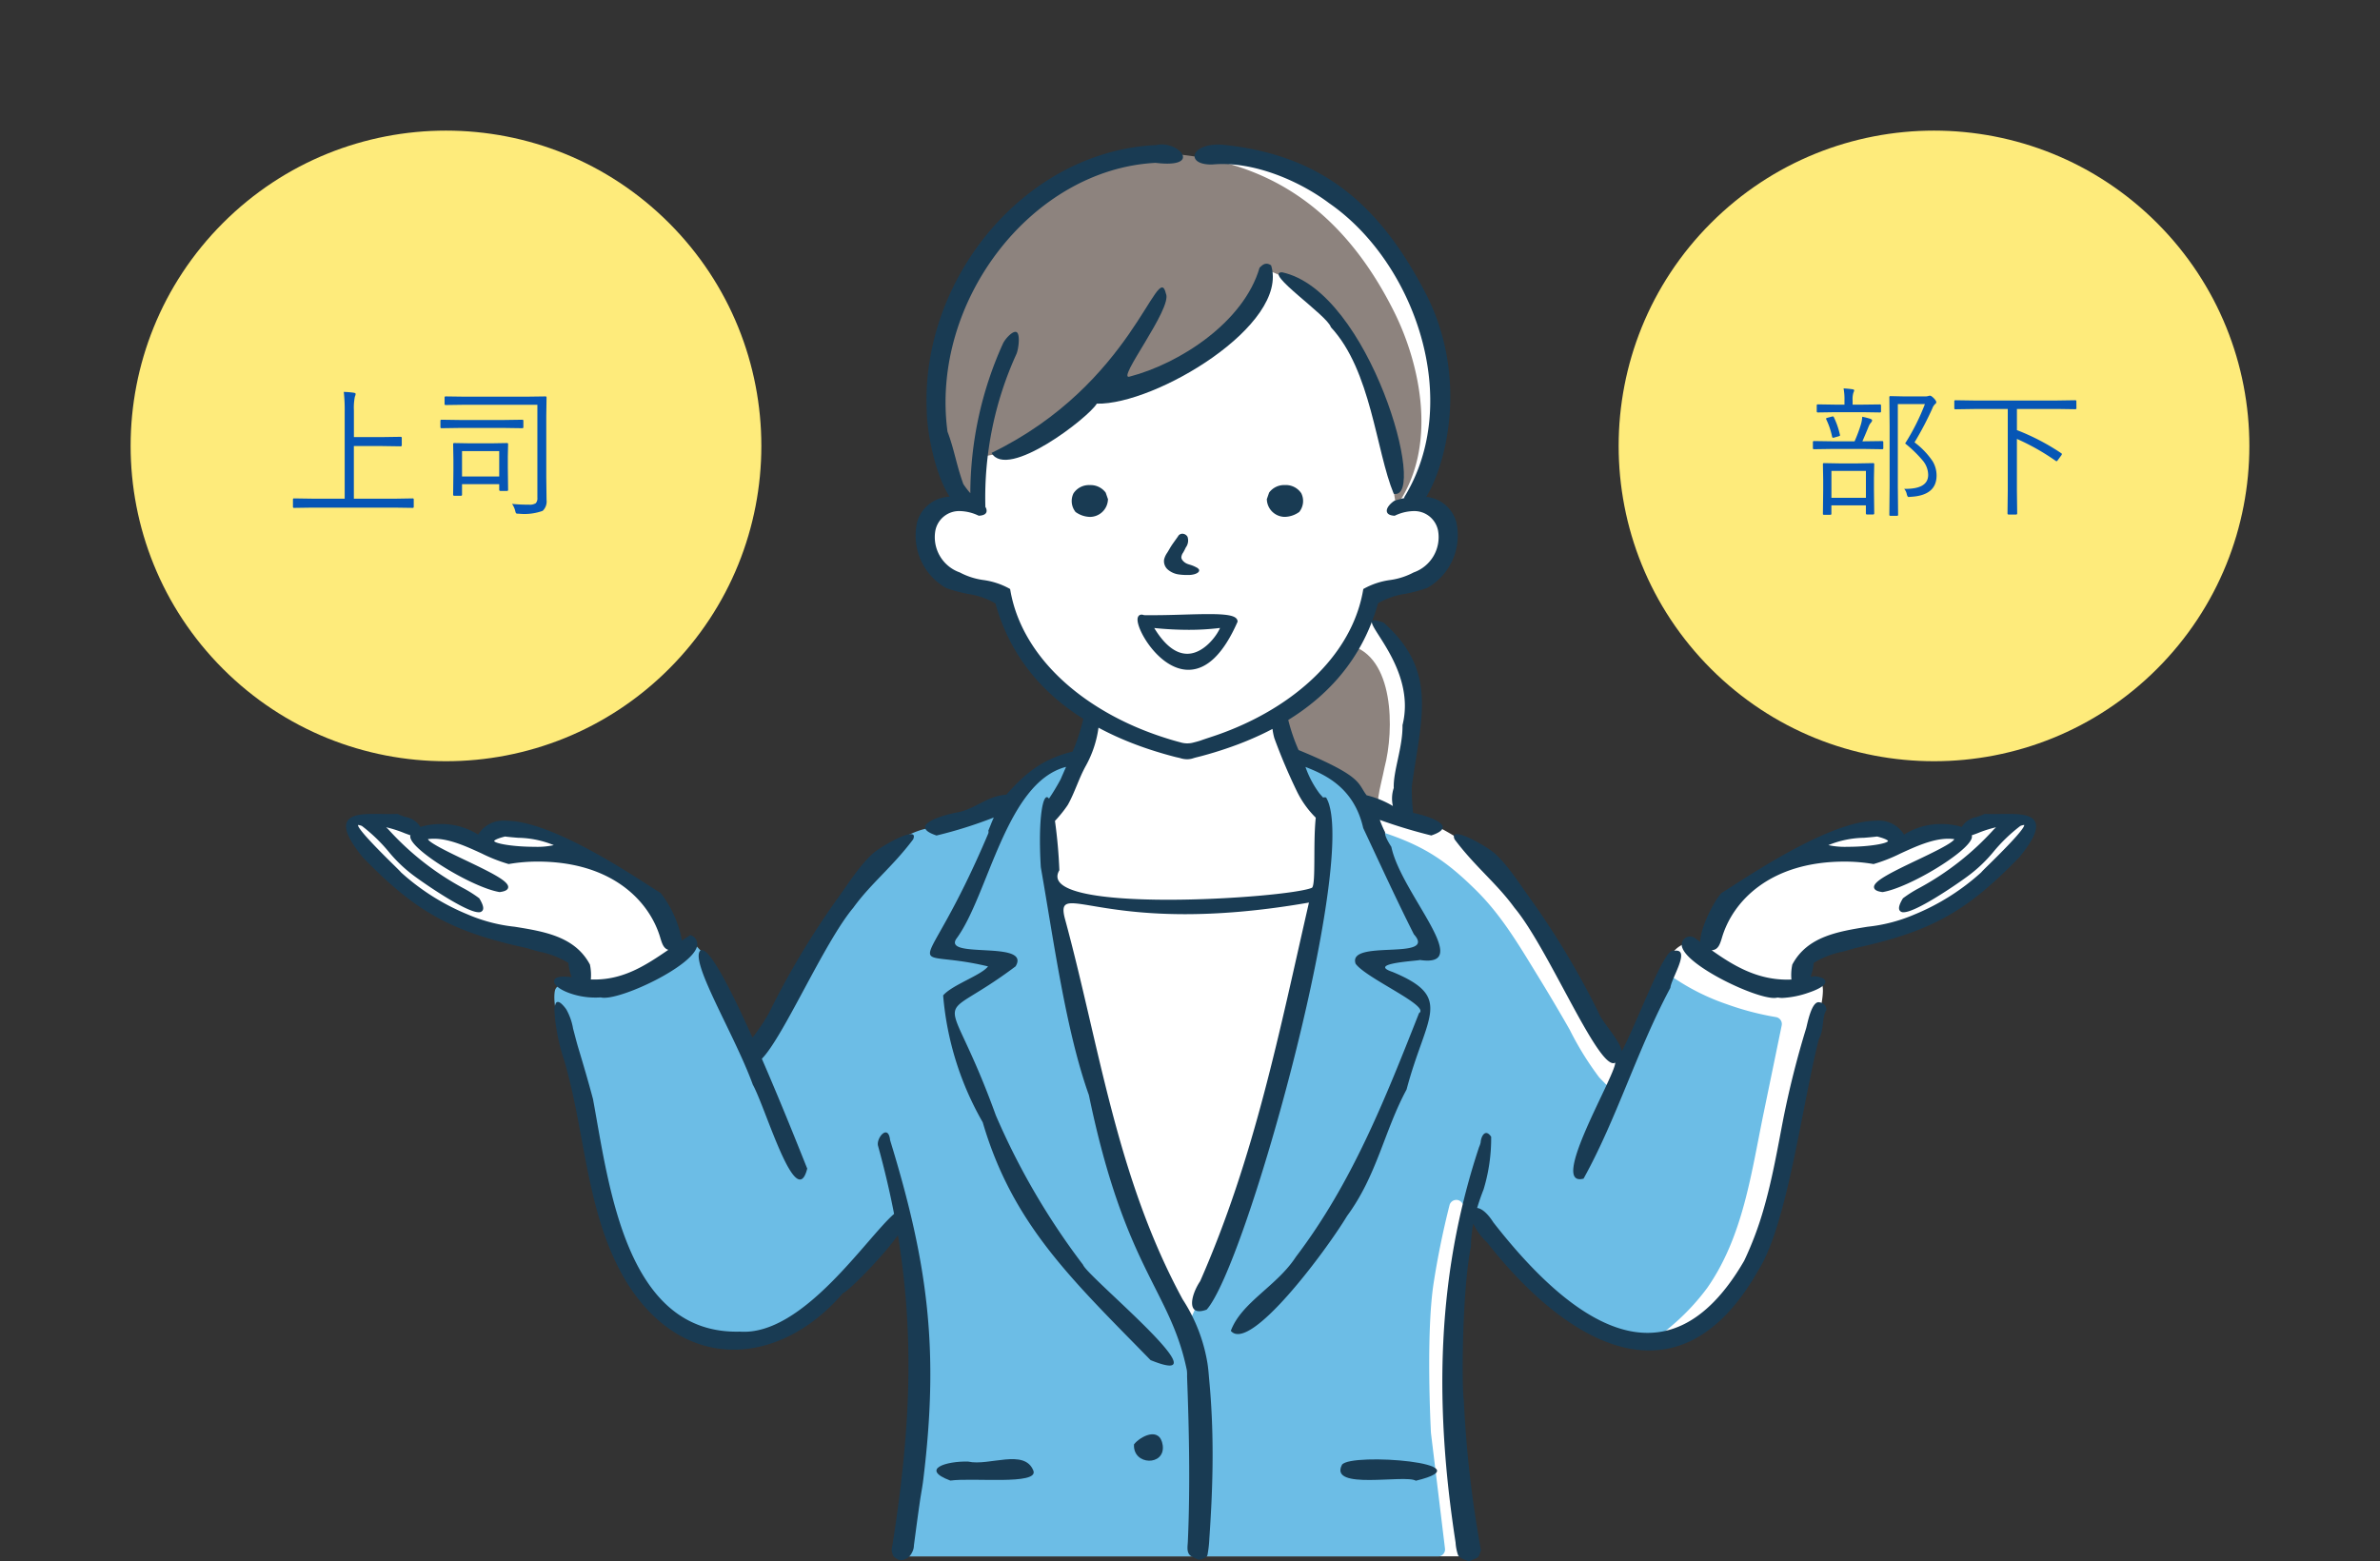 <svg xmlns="http://www.w3.org/2000/svg" width="286.352" height="187.877" viewBox="0 0 286.352 187.877">
  <rect x="0" y="0" width="286.352" height="187.877" fill="#333333" stroke="none"/>
  <g id="Group_1802" data-name="Group 1802" transform="translate(-814 -4731.123)">
    <g id="Group_1747" data-name="Group 1747" transform="translate(743.771 4587.987)">
      <path id="白" d="M384.576,239.195s-17.06-.667-24.117,14.448-2.778,23.117-2.778,23.117l1.778,4.056a6.538,6.538,0,0,0-3.334,1.389c-1.222,1.167-1.222,3.834-.667,4.89a6.644,6.644,0,0,0,2.889,3.223,42.481,42.481,0,0,0,5.779,1.5l1.667,4.445a20.75,20.75,0,0,0,4.835,6.724,33.5,33.5,0,0,0,4.5,3.445l-1.334,5.335a4.786,4.786,0,0,0-3.723.945c-1.834,1.389-1.945,2.278-4.168,3.445s-9.78,3.723-9.78,3.723a26.823,26.823,0,0,0-5,2.723,33,33,0,0,0-5.057,5.835c-.667.945-11.669,18.838-11.669,18.838l-3.223-6.557-2.612-5.223a15.616,15.616,0,0,0-1.667-1.612c-.222-.056-1.556,1.223-1.556,1.223s-.778-3.334-1.056-4-.222-1.556-3.39-3.668-6.835-3.39-8.169-4.557-.915-1.157-3.04-1.865-3.152-1.558-4.816-1.062-1.275.956-2.585,1.346-.673.248-2.727-.283-3.081-.708-3.789-.46.035,1.1-1.31.283.319-1.346-1.983-1.417-3.47-.5-4.5-.46-1.487.142-1.7.425-.248.708.106,1.381,4.179,4.887,4.249,4.993,7.862,5.17,9.314,5.772a40.072,40.072,0,0,0,6.8,1.841c2.621.5,4.852.85,5.631,1.877a10.8,10.8,0,0,1,1.31,2.9l-.035,1.062-2.231-.673s-.85.531-.283,3.754,4.391,18.627,4.391,18.627,2.266,8.782,2.975,10.518,3.718,6.764,5.418,8.074a17.074,17.074,0,0,0,7.4,2.621,16.753,16.753,0,0,0,8.995-2.656,44.262,44.262,0,0,0,7.012-6.658c2.018-2.444,5.17-5.737,5.17-5.737l.885,5.737s1.523,8.145,1.2,11.651-.992,14.484-.992,14.484l-1.174,8.713h68.234s-2.9-13.615-1.99-24.481,2.086-17.037,2.086-17.037l2.608,3.173s9.953,11.431,15.212,12.257,9.736.174,13.43-4.781,6.519-14.908,7.128-18.6,3.738-16.255,3.738-16.255.7-3,.043-3.26-2.391.565-2.391.565l.478-3.086a9.5,9.5,0,0,1,3.521-1.7c2.695-.869,9.257-2.086,12.691-4.433s7.649-5.781,7.649-5.781,3.477-3.825,3.216-4.564.608-.826-1.3-.739-1-.739-3.347.087a13.376,13.376,0,0,0-2.955,1.391c-.956.435-.478-.087-2.564-.043s-2.086.3-3.738.913-1,1.13-1.956.217.13-1.173-1.521-1.261-2.651-.391-4.129.217-3.477.956-4.651,1.825-.565.956-3.781,2.3-5.737,2.391-6.824,4.607-2.825,5.694-2.825,5.694l-1.347-1.087a3.134,3.134,0,0,0-2.347,1.782c-.739,1.608-5.607,12.648-5.607,12.648a22.293,22.293,0,0,1-2.521-2.477c-.043-.3-7.041-12.691-8.519-15.038s-4.433-6.65-5.607-7.345-5.085-3.564-7.128-4.042-2.869.956-2.738-1.565,1-8.084,1.087-9.649,1.869-3.694-.826-7.867a26.842,26.842,0,0,0-4.737-5.737c-.043-.13,1.087-2.825,1.087-2.825s6.346-1.912,7.389-3,2.695-5.129.956-6.346a9.232,9.232,0,0,0-3.868-1.434s4.433-6.693,3.694-13.039-2.782-14.691-7.389-19.124-8.91-7.867-14.169-8.91a24.234,24.234,0,0,0-8.692-.348Z" transform="translate(-173.631 -77.253)" fill="#fff"/>
      <g id="女性" transform="translate(111.864 160.515)">
        <g id="塗り" transform="translate(25.065 0.976)">
          <g id="髪" transform="translate(45.26)">
            <path id="Path_2475" data-name="Path 2475" d="M668.817,236.909c-31.959,3.413-29.561,41.593-21.216,43.179.292-.753-.4-7.6.746-6.509,1.146-.368,2.88-.412,3.755-.849,1.74-.87,2.761-1.4,4.108-2.054,1.515-.738,4.284-3.815,5.535-4.525,3.836-2.179,3.484-.83,4.525-.94,3.847-.407,8.093-3.274,10.322-5.4,3.562-3.4,5.37-8.363,6.178-8.732a14.267,14.267,0,0,1,3.377,1.706c3.3,1.9,5.291,4.595,7.589,8.807a46.466,46.466,0,0,1,3.334,10.854c.348,2.6.886,5.185,1.073,6.476.085.583.361.231.049.663,5.226-7.23,2.88-17.32-.166-23.447C689.852,239.694,677.759,237.264,668.817,236.909Z" transform="translate(-642.22 -236.909)" fill="#8d837e"/>
            <path id="Path_2476" data-name="Path 2476" d="M870.619,554.563c1.21-4.583,1.153-13.372-4.154-14.715-.93,3.9-5.116,5.343-8.169,8.43-.018-.01.216,1.307.2,1.3,1.179,7.269,2.129,2.994,5.844,5.844,3.646,2.8,2.6,2.248,5.994,5.045C869.235,559.561,870.133,557.005,870.619,554.563Z" transform="translate(-816.001 -480.551)" fill="#8d837e"/>
          </g>
          <path id="Path_2477" data-name="Path 2477" d="M552.068,634.961a26.838,26.838,0,0,1-6.726-3.405l-.15-.11a.842.842,0,0,0-1.285.344c-.233.565-.448,1.194-.549,1.472-.371,1.021-.866,2.444-1.67,4.269-1.056,2.455-2.2,5.164-2.869,6.737a.842.842,0,0,1-1.384.254c-.34-.356-.675-.686-.759-.793a36.693,36.693,0,0,1-3.518-5.693c-1.256-2.212-2.56-4.4-3.891-6.568-2.179-3.553-4.28-7.128-7.251-10.093-4.191-4.183-7.037-5.784-12.62-7.513a28.378,28.378,0,0,1-.846-2.792,40.578,40.578,0,0,0-4.069-4.213c-1.06-.908-2.984-1.372-4.053-1.931a4.239,4.239,0,0,0-1.633-.528s3.051,5.917,3.316,6.189,1.591,1.492,1.5,1.945.087,7.25-1.149,12.422-7.247,29.479-7.247,29.479-7.112,17.363-7.818,18.724c-.4.769-.937-2.11-1.577-1.511-.422.4-.878-1.378-1.117-1.905l-1.248-2.956c-.014-.031-1.829-3.647-1.839-3.679-.259-.827-2.29-7.3-3.482-10.446a97.629,97.629,0,0,1-2.825-10.643c0-.023-1.571-5.562-1.577-5.584l-.854-4.73c-.006-.023-.916-4.51-.92-4.533-.082-.5-.685-4.478-.854-5.782-.157-1.206-.689-5.712-.723-6.964a14.231,14.231,0,0,1-.066-1.971c.3-.489.829-1.134,1.314-1.774.353-.466,1.444-3.008,1.971-4.139.309-.665-1.831-1.029-2.529-.806a9.31,9.31,0,0,0-2.122.973c-1.861,1.171-3,2.959-3.962,3.823s-6.243,2.4-6.243,2.4l-3.083.914c-.023.007-.046.013-.07.017-.393.079-4.434,1.007-8.312,6.221-3.776,5.076-11.66,18.751-12.821,20.773-.1.177.067-.349-.126-.284-.171.057-.425-.754-.425-.85,0-.172-4.039-8.727-4.673-10.174a2.8,2.8,0,0,0-.255-.616l-1.168-1.274c-.335-.291-1.051.631-1.364.944a12.893,12.893,0,0,1-3.6,2.7c-1.861.74-5.462,2.219-7.923,1.911a21.4,21.4,0,0,1-2.832-.513.835.835,0,0,0-1.037.631c-.153.759-.1,2.239.748,5.123,1.681,5.734,2.461,10.728,2.761,11.715s2.521,11.9,3.662,14.057,3.541,7.83,7.683,9.927,9.364,3.206,14.706-1.541c3.908-3.473,8.215-7.359,10.153-9.469a14.22,14.22,0,0,0,1.246-1.424l1.246-.6c0,.021.754,5.276.757,5.3.063.545.73,8.106.833,8.421.094.29-.645,20.657-1.77,25.459-.113.484-.7,1.106-.2,1.106h64.429a.843.843,0,0,0,.837-.945l-1.686-13.893c0-.019,0-.038-.005-.057-.034-.645-.608-11.927.32-17.963.617-4.015,1.424-7.466,1.917-9.407a.843.843,0,0,1,1.489-.3l.383.5c.013.016,1.17.985,1.184,1,.4.435,6.152,7.434,7.691,8.8a48.442,48.442,0,0,0,5.708,4.305,18.138,18.138,0,0,0,5.66,2.08,5.461,5.461,0,0,0,4.167-1.495,27.2,27.2,0,0,0,4.73-4.942c4.314-6.187,5.284-13.783,6.769-20.976q1.095-5.3,2.185-10.605a.842.842,0,0,0-.692-1A34.159,34.159,0,0,1,552.068,634.961Z" transform="translate(-410.991 -532.466)" fill="#6cbde6"/>
        </g>
        <g id="アウトライン" transform="translate(0 0)">
          <g id="Group_1741" data-name="Group 1741" transform="translate(87.308 40.996)">
            <path id="Path_2478" data-name="Path 2478" d="M770.2,520.823a.767.767,0,0,0-.29-.063c-.235,0-.485.159-.485.6,0,1.48,2.75,6.037,6.113,6.039h0c2.237,0,4.224-1.932,5.905-5.743l.023-.053-.006-.057c-.063-.62-1-.851-3.47-.851-.9,0-1.932.029-3.02.061-1.214.037-2.468.072-3.7.072C770.908,520.833,770.547,520.831,770.2,520.823Zm5.342,1.766a30.857,30.857,0,0,0,3.809-.225c-.4.963-1.991,3.106-3.94,3.106-1.388,0-2.725-1.041-3.977-3.1A40.808,40.808,0,0,0,775.537,522.589Z" transform="translate(-761.505 -505.172)" fill="#193b53"/>
            <path id="Path_2479" data-name="Path 2479" d="M788.306,472.92a1.4,1.4,0,0,0,.215-1.286.724.724,0,0,0-.635-.375.593.593,0,0,0-.517.328l-.435.61c-.121.17-.243.34-.355.514-.092.142-.177.287-.261.432-.072.123-.144.246-.239.4a2.387,2.387,0,0,0-.374.8,1.339,1.339,0,0,0,.431,1.22,2.56,2.56,0,0,0,1.363.6,6.437,6.437,0,0,0,.8.06l.084,0c.068,0,.137,0,.206,0a2.551,2.551,0,0,0,.8-.105c.4-.13.583-.317.516-.532a.69.69,0,0,0-.335-.282l-.036-.02a3.52,3.52,0,0,0-.441-.2c-.1-.038-.2-.069-.3-.1a2.6,2.6,0,0,1-.372-.132,1.339,1.339,0,0,1-.5-.394.646.646,0,0,1-.147-.352,1.132,1.132,0,0,1,.212-.568A6.011,6.011,0,0,0,788.306,472.92Z" transform="translate(-774.584 -465.407)" fill="#193b53"/>
            <path id="Path_2480" data-name="Path 2480" d="M731.172,441.367a2.229,2.229,0,0,0-1.97.986,2.094,2.094,0,0,0,.2,2.19l.028.049.046.032a3.075,3.075,0,0,0,1.714.571h0a2.175,2.175,0,0,0,2.152-2.053l.011-.063-.278-.8-.02-.028A2.253,2.253,0,0,0,731.172,441.367Z" transform="translate(-728.983 -441.367)" fill="#193b53"/>
            <path id="Path_2481" data-name="Path 2481" d="M849.189,442.247l-.019.028-.278.8.01.063a2.175,2.175,0,0,0,2.152,2.053h0a3.075,3.075,0,0,0,1.714-.571l.046-.032.028-.049a2.094,2.094,0,0,0,.2-2.19,2.229,2.229,0,0,0-1.97-.986A2.254,2.254,0,0,0,849.189,442.247Z" transform="translate(-825.421 -441.367)" fill="#193b53"/>
          </g>
          <g id="Group_1742" data-name="Group 1742" transform="translate(77.663 14.353)">
            <path id="Path_2482" data-name="Path 2482" d="M711.957,305.723c-1.894,6.561-9.625,11.552-15.637,13.116-1.693.513,5.213-8.267,4.367-9.99-.99-4.257-3.893,10.869-20.98,19.171,1.89,3.322,11.677-4.246,12.665-5.926,7.031.16,23.2-9.476,20.972-16.645C712.585,304.94,712.195,305.547,711.957,305.723Z" transform="translate(-679.707 -305.25)" fill="#193b53"/>
            <path id="Path_2483" data-name="Path 2483" d="M862.429,317.139c4.86,5.219,5.414,14.859,7.564,20.049,4.187.881-2.879-24.408-13.437-26.656C854.27,310.522,862.039,315.735,862.429,317.139Z" transform="translate(-821.602 -309.498)" fill="#193b53"/>
          </g>
          <g id="Group_1744" data-name="Group 1744" transform="translate(71.034 155.221)">
            <g id="Group_1743" data-name="Group 1743" transform="translate(0 2.988)">
              <path id="Path_2484" data-name="Path 2484" d="M649.658,1040.485c-2.588-.076-5.863.9-2.143,2.286,2.7-.377,10.635.562,9.992-1.186C656.443,1038.874,652.177,1041.055,649.658,1040.485Z" transform="translate(-645.841 -1040.19)" fill="#193b53"/>
              <path id="Path_2485" data-name="Path 2485" d="M894.332,1041c-1.638,3.126,7.594,1.13,8.885,1.926C912,1040.817,895.41,1039.507,894.332,1041Z" transform="translate(-845.537 -1040.327)" fill="#193b53"/>
            </g>
            <path id="Path_2486" data-name="Path 2486" d="M767.257,1026.134c-.154,2.578,3.8,2.635,3.456.108C770.362,1023.9,767.981,1025.208,767.257,1026.134Z" transform="translate(-743.488 -1024.926)" fill="#193b53"/>
          </g>
          <path id="Path_2487" data-name="Path 2487" d="M692.735,312.362a25.386,25.386,0,0,1-.165-3.148c1.108-8.243,3.232-13.856-3.388-19.746-.821-.29-1.236-.348-1.369-.207q.223-.589.416-1.189.148-.461.278-.927A9.047,9.047,0,0,1,691.817,286a19.721,19.721,0,0,0,2.6-.7,7.264,7.264,0,0,0,3.493-8,4.173,4.173,0,0,0-3.6-2.965c2.461-4,5.053-14.414-.006-24.375-5.682-10.995-12.692-16.794-24.468-18-3.838-.294-4.65,2.45-1.276,2.378,4.974-.466,10.589,2.035,14.076,4.66,10.315,7.134,16.123,23.834,9.033,35.371,0,.04.005.075.008.113a11.932,11.932,0,0,0-1.209.33c-.448.294-1.022.878-.883,1.34.082.273.387.425.9.454l.029,0,.027-.012a5.439,5.439,0,0,1,2.236-.548,2.909,2.909,0,0,1,2.954,2.343,4.5,4.5,0,0,1-2.937,5.04,8.482,8.482,0,0,1-2.846.915,8.973,8.973,0,0,0-3.169,1.056l-.041.026-.008.046a16.5,16.5,0,0,1-.642,2.563,17.631,17.631,0,0,1-1.04,2.45,19.509,19.509,0,0,1-1.406,2.31,21.919,21.919,0,0,1-1.742,2.157,24.948,24.948,0,0,1-2.047,1.989,28.237,28.237,0,0,1-2.322,1.809q-1.243.87-2.566,1.615-1.357.767-2.78,1.407-1.455.657-2.964,1.186c-.656.231-1.3.428-1.958.662-.379.136-.733.217-1.1.313a2.821,2.821,0,0,1-1.454-.066c-.847-.218-1.687-.481-2.516-.761q-1.514-.512-2.981-1.151-1.431-.624-2.8-1.373-1.333-.73-2.594-1.582a28.7,28.7,0,0,1-2.355-1.777,25.406,25.406,0,0,1-2.086-1.959,22.41,22.41,0,0,1-1.787-2.128,19.843,19.843,0,0,1-1.457-2.283,17.86,17.86,0,0,1-1.1-2.424,16.638,16.638,0,0,1-.707-2.552q-.039-.2-.073-.406l-.008-.046-.041-.026a8.975,8.975,0,0,0-3.169-1.056,8.482,8.482,0,0,1-2.846-.915,4.5,4.5,0,0,1-2.937-5.04,2.909,2.909,0,0,1,2.955-2.343,5.44,5.44,0,0,1,2.236.548l.027.012.029,0c.517-.029.821-.181.9-.454a.752.752,0,0,0-.133-.6c0-.026,0-.048,0-.075A41.621,41.621,0,0,1,645,257.152c.251-.55.47-2.283.066-2.613s-1.405.742-1.685,1.354a43.925,43.925,0,0,0-3.923,18,9.757,9.757,0,0,1-.847-1.106c-.854-2.386-1.086-4.163-1.9-6.3-2.092-15.581,10.058-31.565,25.038-32.348,5.8.705,2.707-2.764.091-2.14-15.747.716-28.328,16-27.628,31.963.032,2.719,1.045,7.745,2.751,10.354a4.217,4.217,0,0,0-3.893,3,7.264,7.264,0,0,0,3.493,8,19.723,19.723,0,0,0,2.6.7,9.045,9.045,0,0,1,3.31,1.141c.046.035.069.244.087.3q.046.157.094.313.1.311.2.62.205.611.442,1.21a23.146,23.146,0,0,0,1.062,2.3,22.636,22.636,0,0,0,2.823,4.145,23.805,23.805,0,0,0,1.757,1.84,25.638,25.638,0,0,0,1.983,1.684c.687.526,1.4,1.018,2.131,1.479a24.089,24.089,0,0,1-1.284,3.937c-3.855.942-5.874,2.825-7.986,5.192-2.22.12-3.63,1.64-5.733,2.1-1.562.25-6.384,1.563-2.66,2.809a52.646,52.646,0,0,0,6.891-2.167c-.132.3-.261.594-.378.9-.024.06-.2.49-.27.664,0,0-.005.016-.008.025a.507.507,0,0,1-.015.35c-8.011,18.921-10.576,13.452-.023,15.978-.782,1.059-4.317,2.219-5.4,3.492A36.748,36.748,0,0,0,640.95,349.6c3.6,12.308,10.751,18.95,20.193,28.616,9.325,3.79-7.66-10.075-8.121-11.466a85.657,85.657,0,0,1-10.495-17.986c-6.046-16.725-7.909-10.2,2.379-17.936,1.9-3.156-8.705-.868-7.147-3.294,3.864-5.173,5.962-18.842,13.217-20.707-.22.5-.441,1-.657,1.5a26.653,26.653,0,0,1-1.4,2.323v0c-.707-1.008-1.341,2.3-.981,8.248,1.564,8.918,3.018,19.693,5.784,27.425,4.361,21.077,9.789,23.4,11.785,33.105a4.734,4.734,0,0,1,.027.743q.042,1.162.082,2.325.05,1.5.088,3,.044,1.762.067,3.524.025,1.942.019,3.884-.007,2.042-.056,4.083-.026,1.033-.065,2.067-.02.515-.043,1.031c-.025.549-.182,1.3.346,1.685a3.5,3.5,0,0,0,.767.382.77.77,0,0,0,.357.079,1.149,1.149,0,0,0,.314-.114,3.592,3.592,0,0,0,.341-.136.559.559,0,0,0,.261-.436,13.623,13.623,0,0,0,.2-1.81q.146-2.1.248-4.206.1-2.086.133-4.175t-.013-4.188q-.049-2.125-.192-4.245-.074-1.08-.173-2.158c-.067-.719-.112-1.453-.227-2.167A19.971,19.971,0,0,0,665,370.9c-8-14.745-10-30.531-14.183-45.877-1.233-4.927,4.95,2.394,29.382-1.867-3.537,15.42-6.493,30.566-13.089,45.56-1.206,1.809-1.646,4.338.785,3.421,4.653-5.222,17.538-51.512,14.731-60.773h0c0-.01,0-.018,0-.028l-.014-.016,0-.006a3.7,3.7,0,0,0-.344-.793.551.551,0,0,0-.363,0c-.217-.243-.407-.456-.442-.5a11.885,11.885,0,0,1-1.685-3.189c2.246.892,5.83,2.409,6.951,7.362,2.111,4.492,4.025,8.683,6.095,12.78,2.91,3.236-8.059.536-7.01,3.546,1.309,1.79,9.043,5.091,7.63,5.937-4.145,10.5-8.081,20.461-14.82,29.338-2.288,3.527-6.554,5.463-7.825,8.9,2.278,2.713,11.466-9.644,13.983-13.823,3.606-4.893,4.487-10.278,7.162-15.219,2.353-8.917,5.751-11.064-1.687-14.148-3.138-1.052,3.024-1.319,3.293-1.44,6.656.986-2.268-8-3.438-13.613-.591-.912-.806-1.465-.749-1.755a12.963,12.963,0,0,1-.541-1.219c-.035-.09-.068-.18-.1-.27a62.771,62.771,0,0,0,6.194,1.873C698.309,313.944,694.6,312.753,692.735,312.362Zm-12.178,9.014c-2.954,1.278-33.581,3.267-30.388-2.112a59.49,59.49,0,0,0-.53-5.937h0a14.9,14.9,0,0,0,1.538-1.91c.864-1.536,1.354-3.259,2.2-4.759a13.093,13.093,0,0,0,1.5-4.547q.335.181.674.354,1.3.661,2.648,1.216,1.412.583,2.864,1.059,1.523.5,3.078.9c.221.057.446.09.663.162a2.68,2.68,0,0,0,.7.107,2.336,2.336,0,0,0,.829-.139c.292-.088.592-.152.886-.231q.78-.208,1.553-.441,1.489-.45,2.946-1,1.387-.527,2.73-1.157.69-.325,1.364-.681a7.776,7.776,0,0,0,.221,1.105,68.71,68.71,0,0,0,2.729,6.431,11.637,11.637,0,0,0,2.256,3.145v0C680.684,316.044,681.052,321.025,680.557,321.376Zm-1.572-16.561h-.03a22.129,22.129,0,0,1-1.247-3.634q.789-.487,1.547-1.023,1.073-.762,2.068-1.626a24.4,24.4,0,0,0,1.843-1.782,23.137,23.137,0,0,0,1.614-1.937,22.552,22.552,0,0,0,1.384-2.092,22.826,22.826,0,0,0,1.15-2.247c.16-.36.31-.725.452-1.093-.082,1.043,5.25,6.2,3.688,12.424.044,2.661-1.133,5.537-1.051,7.555a4.022,4.022,0,0,0-.105,2.175,11.637,11.637,0,0,0-3.16-1.291C686.012,308.794,686.749,308.018,678.985,304.815Z" transform="translate(-564.346 -231.922)" fill="#193b53"/>
          <g id="Group_1745" data-name="Group 1745" transform="translate(0 80.562)">
            <path id="Path_2488" data-name="Path 2488" d="M450.007,776.4c.779,2.815,1.419,5.541,1.932,8.2h0c-3.346,2.9-11,14.72-18.563,14.166-13.736.356-15.729-17.566-17.664-27.991-.544-2.041-1.135-4.067-1.747-6.088-.236-.779-.434-1.6-.649-2.393a7.132,7.132,0,0,0-.815-2.306,4.116,4.116,0,0,0-.582-.675c-.2-.174-.484-.355-.672-.077a2.116,2.116,0,0,0-.15,1.164,14.376,14.376,0,0,0,.209,1.855,22.774,22.774,0,0,0,.852,3.59c.023.067.052.133.071.2,2.653,9.061,2.645,18.722,7.513,26.746,6.9,11.155,18.521,10.117,26.039,1.351.531-.135,4.507-4.054,6.619-6.964v0q.22,1.332.4,2.67.359,2.631.57,5.28.2,2.576.269,5.161.064,2.541,0,5.083-.063,2.524-.242,5.045t-.451,5.047q-.275,2.549-.629,5.09-.178,1.288-.371,2.573-.1.648-.2,1.3a3.569,3.569,0,0,0-.1.612,2.293,2.293,0,0,0,.157.623c.071.222.292.326.478.449a.929.929,0,0,0,.948.05,1.948,1.948,0,0,0,.35-.155,2.173,2.173,0,0,0,.563-.749,1.789,1.789,0,0,0,.183-.766l.115-.869q.116-.88.234-1.759.181-1.342.375-2.683c.127-.872.3-1.743.406-2.618,1.895-15.475.628-25.788-3.993-40.831C451.242,773.69,449.764,775.483,450.007,776.4Z" transform="translate(-386.002 -736.463)" fill="#193b53"/>
            <path id="Path_2489" data-name="Path 2489" d="M512.767,696.181c-.2-.458-2.695-6.85-5.461-13.216,2.582-2.6,7.494-13.989,10.991-18.157,2.128-2.945,4.719-4.917,7.211-8.242.739-1.7-3.252.452-4.689,1.569-1.638,1.4-3.006,3.606-4.558,5.756a98.443,98.443,0,0,0-8.1,13.569,23.59,23.59,0,0,1-1.979,2.963c-2.731-6.091-5.464-11.4-6.333-10.415-1.079,1.545,4.2,10.1,6.372,16.081C507.779,688.887,511.418,701.563,512.767,696.181Z" transform="translate(-457.278 -653.499)" fill="#193b53"/>
            <path id="Path_2490" data-name="Path 2490" d="M324.453,658.121l-.081-.043-.077.049c-.3.189-.6.389-.946.62a13.211,13.211,0,0,0-2.553-5.72l-.016-.016-.02-.012c-.254-.147-.7-.432-1.308-.825-3.65-2.349-12.2-7.849-17.263-7.849a3.537,3.537,0,0,0-3.361,1.669,8.248,8.248,0,0,0-4.511-1.27,8.332,8.332,0,0,0-2.432.35,2.623,2.623,0,0,0-1.791-1.2,7.822,7.822,0,0,1-.929-.354l-.036-.017-.04,0c-.268.012-.57.018-.924.018-.306,0-.615,0-.922-.009s-.607-.008-.9-.008c-1.37,0-2.867.074-3.288.956-.393.823.2,2.169,1.879,4.247,6.409,6.613,10.671,8.97,19.813,10.96.453.145.941.278,1.459.418a10.443,10.443,0,0,1,3.489,1.354,6.361,6.361,0,0,0,.387,1.708,7.35,7.35,0,0,0-.927-.068,2.2,2.2,0,0,0-.848.129.483.483,0,0,0-.341.444c0,.405.56.885,1.5,1.282a9.093,9.093,0,0,0,3.493.67c.207,0,.417-.007.623-.02a1.766,1.766,0,0,0,.424.045c2.59,0,10.568-3.826,11.155-6.172A1.126,1.126,0,0,0,324.453,658.121Zm-12.066,5.305a6.024,6.024,0,0,0-.1-1.758l0-.024-.012-.021c-1.8-3.37-5.484-3.965-9.044-4.541a19.427,19.427,0,0,1-5.66-1.481,27.386,27.386,0,0,1-8.02-5.062c-.089-.114-.393-.414-.988-1-1.049-1.033-4.215-4.15-4.191-4.7l.027,0a1.383,1.383,0,0,1,.454.122,19.762,19.762,0,0,1,3.2,3.076,17.2,17.2,0,0,0,3.183,3.009c1.519,1.113,6.184,4.29,7.649,4.29a.514.514,0,0,0,.492-.234c.152-.268.026-.719-.394-1.417l-.014-.022-.02-.017a14.66,14.66,0,0,0-1.917-1.213,33.72,33.72,0,0,1-9.048-7.114,2.256,2.256,0,0,1-.215-.206,14.453,14.453,0,0,1,2.232.717c.328.122.542.2.684.249a.6.6,0,0,0,.01.346c.5,1.7,7.5,5.94,10.7,6.483l.023,0,.024,0c.4-.054.94-.17,1-.546.114-.726-1.872-1.728-5.155-3.292-1.64-.781-4.321-2.058-4.5-2.53a5.267,5.267,0,0,1,.731-.05c1.876,0,3.923.94,5.73,1.769a19.406,19.406,0,0,0,3.224,1.271l.032.008.032-.006a20.27,20.27,0,0,1,3.459-.291c8.944,0,13.494,4.772,14.772,9.243.2.644.385,1.214.944,1.379-2.724,1.868-5.348,3.571-8.9,3.571C312.671,663.434,312.529,663.432,312.387,663.426Zm-6.753-15.964c-2.741,0-4.815-.418-4.876-.7,0,0,.046-.221,1.306-.537.522.066,1.062.11,1.584.153a11.727,11.727,0,0,1,4.284.885A9.329,9.329,0,0,1,305.634,647.462Z" transform="translate(-282.937 -643.501)" fill="#193b53"/>
          </g>
          <g id="Group_1746" data-name="Group 1746" transform="translate(131.901 80.562)">
            <path id="Path_2491" data-name="Path 2491" d="M963.971,656.565c2.492,3.325,5.082,5.3,7.211,8.242,3.984,4.747,9.8,18.858,11.923,18.693.074-.019.14-.041.205-.063l-.012.018c-.047,1.662-8.057,15.062-3.812,13.937,3.982-7.169,6.469-15.543,10.445-22.959.114-1.17,2.554-4.807.442-4.454-1.084-.651-4.108,7.873-6.272,12.072-.336-1.451-2.408-3.532-2.787-4.592a98.425,98.425,0,0,0-8.1-13.569c-1.552-2.15-2.92-4.355-4.558-5.756C967.223,657.017,963.232,654.862,963.971,656.565Z" transform="translate(-962.495 -653.499)" fill="#193b53"/>
            <path id="Path_2492" data-name="Path 2492" d="M1002.178,759.291c-.96-.232-1.47,2.686-1.6,3.116a110.96,110.96,0,0,0-2.762,10.962c-.691,3.587-1.315,7.194-2.328,10.708a40.513,40.513,0,0,1-2.366,6.31c-9.311,16.066-21.088,7.046-30.179-4.613-.75-1.176-1.455-1.687-1.951-1.733.223-.755.485-1.5.772-2.227a21.165,21.165,0,0,0,.914-6.344c-.714-1.051-1.223-.029-1.266.677a2.586,2.586,0,0,1-.187.557q-.093.278-.183.556-.18.555-.353,1.113-.343,1.107-.655,2.222-.9,3.227-1.55,6.52-.634,3.228-1.023,6.5-.385,3.229-.541,6.479-.157,3.23-.105,6.465t.284,6.455q.233,3.232.628,6.449.2,1.614.429,3.224.116.806.24,1.612a5.783,5.783,0,0,0,.29,1.489c.189.411.764.537,1.139.722a.405.405,0,0,0,.106.041c.164.031.39-.133.533-.2a1.911,1.911,0,0,0,.643-.3,1.475,1.475,0,0,0,.239-.547c.038-.094.118-.2.1-.3a135.334,135.334,0,0,1-2.055-17.986c-.286-1.769-.2-13.318.853-18.558a14.948,14.948,0,0,1,.285-2.733,7.02,7.02,0,0,0,1.636,2.237c9.316,11.881,22.905,20.51,32.623,3.433,3.531-5.535,5.267-19.832,7.314-27.869.661-1.145.357-2.754.911-3.491A.923.923,0,0,0,1002.178,759.291Z" transform="translate(-956.803 -736.616)" fill="#193b53"/>
            <path id="Path_2493" data-name="Path 2493" d="M1146.5,644.46c-.422-.882-1.918-.956-3.287-.956-.295,0-.6,0-.9.008s-.617.009-.922.009c-.354,0-.656-.006-.924-.018l-.04,0-.036.017a7.792,7.792,0,0,1-.928.354,2.618,2.618,0,0,0-1.789,1.2,8.34,8.34,0,0,0-2.433-.35,8.255,8.255,0,0,0-4.512,1.27,3.537,3.537,0,0,0-3.361-1.669c-5.067,0-13.614,5.5-17.263,7.849-.612.394-1.054.678-1.308.825l-.02.012-.016.016c-.919.969-2.565,4.248-2.557,5.886l-.622-.459a1.014,1.014,0,0,0-.6-.2.98.98,0,0,0-.625.224.963.963,0,0,0-.3,1.148c.827,2.291,8.643,6.026,11.028,6.026a1.58,1.58,0,0,0,.319-.029.681.681,0,0,1,.139-.014.709.709,0,0,1,.122.01,2.461,2.461,0,0,0,.42.031,11.15,11.15,0,0,0,3.13-.625c.909-.306,2-.778,2.041-1.29.035-.451-.644-.609-1.158-.689a.915.915,0,0,0-.137-.01,1.016,1.016,0,0,0-.234.028l-.249.057a6.4,6.4,0,0,0,.378-1.686,10.456,10.456,0,0,1,3.491-1.355c.517-.14,1.006-.272,1.444-.413,9.155-1.994,13.417-4.351,19.834-10.975C1146.3,646.629,1146.9,645.283,1146.5,644.46Zm-5.5,5.08c-.595.585-.9.885-.988,1a27.422,27.422,0,0,1-8.031,5.068,19.428,19.428,0,0,1-5.648,1.475c-3.561.576-7.243,1.171-9.044,4.541l-.011.021,0,.024a5.968,5.968,0,0,0-.1,1.765c-.178.008-.357.012-.533.012-3.654,0-6.488-1.711-9.062-3.537.775-.047.978-.687,1.213-1.428,1.277-4.466,5.829-9.239,14.771-9.239a20.258,20.258,0,0,1,3.458.291l.032.006.032-.008a19.41,19.41,0,0,0,3.224-1.271c1.807-.829,3.855-1.769,5.73-1.769a5.262,5.262,0,0,1,.731.05c-.176.472-2.857,1.749-4.5,2.53-3.283,1.564-5.268,2.566-5.155,3.292.058.376.6.492,1,.546l.024,0,.024,0c3.2-.543,10.2-4.784,10.7-6.483a.6.6,0,0,0,.01-.347c.142-.048.356-.127.684-.249a14.459,14.459,0,0,1,2.231-.717,2.523,2.523,0,0,1-.228.22,33.671,33.671,0,0,1-9.034,7.1,14.617,14.617,0,0,0-1.917,1.213l-.02.017-.013.022c-.42.7-.545,1.148-.394,1.417a.514.514,0,0,0,.492.234c1.468,0,6.131-3.177,7.644-4.287a17.206,17.206,0,0,0,3.187-3.012,19.773,19.773,0,0,1,3.2-3.076,1.385,1.385,0,0,1,.454-.122l.028,0C1145.219,645.389,1142.051,648.507,1141,649.54Zm-12.2-2.778c-.061.282-2.136.7-4.876.7a9.325,9.325,0,0,1-2.3-.2,11.725,11.725,0,0,1,4.284-.885c.522-.043,1.063-.087,1.584-.153C1128.753,646.542,1128.8,646.761,1128.8,646.761Z" transform="translate(-1075.177 -643.501)" fill="#193b53"/>
          </g>
        </g>
      </g>
      <circle id="Ellipse_379" data-name="Ellipse 379" cx="37.943" cy="37.943" r="37.943" transform="translate(249.261 196.797) rotate(-45)" fill="#feeb7b"/>
      <circle id="Ellipse_380" data-name="Ellipse 380" cx="37.943" cy="37.943" r="37.943" transform="translate(70.229 196.797) rotate(-45)" fill="#feeb7b"/>
    </g>
    <path id="Path_2613" data-name="Path 2613" d="M-1.22.108a.117.117,0,0,1-.133.133L-3.6.208h-9.77l-2.25.033a.117.117,0,0,1-.133-.133V-.764A.117.117,0,0,1-15.622-.9l2.25.033h3.843v-10.4a19.439,19.439,0,0,0-.108-2.449,9.925,9.925,0,0,1,1.2.1q.224.033.224.149a1,1,0,0,1-.091.324,6.785,6.785,0,0,0-.116,1.652v3.212h3.378l2.241-.033q.141,0,.141.133V-7.3q0,.133-.141.133l-2.241-.033H-8.425V-.863H-3.6L-1.353-.9a.117.117,0,0,1,.133.133ZM9.064-2.615H4.59v1.262a.117.117,0,0,1-.133.133H3.652a.117.117,0,0,1-.133-.133l.033-2.88V-5.57L3.52-7.429a.117.117,0,0,1,.133-.133l1.926.033h2.5L10-7.562a.117.117,0,0,1,.133.133L10.1-5.96v1.353l.033,2.673A.117.117,0,0,1,10-1.8H9.214q-.149,0-.149-.133ZM4.59-6.591v3.055H9.064V-6.591Zm6.018,6.35a17.244,17.244,0,0,0,2.009.091,1.344,1.344,0,0,0,.847-.174A.9.9,0,0,0,13.655-1V-12.169H5.005l-2.382.033a.117.117,0,0,1-.133-.133v-.772a.117.117,0,0,1,.133-.133l2.382.033H12.21l2.416-.033a.117.117,0,0,1,.133.133l-.033,2.283V-3.47l.033,2.756A1.539,1.539,0,0,1,14.286.6,6.509,6.509,0,0,1,11.4.938a.564.564,0,0,1-.315-.05,1.446,1.446,0,0,1-.1-.307A2.6,2.6,0,0,0,10.608-.241ZM9.538-9.38H4.424l-2.3.033a.117.117,0,0,1-.133-.133v-.755a.117.117,0,0,1,.133-.133l2.3.033H9.538l2.3-.033a.117.117,0,0,1,.133.133v.755a.117.117,0,0,1-.133.133Z" transform="translate(865 4792)" fill="#0656b5"/>
    <path id="Path_2614" data-name="Path 2614" d="M-8.5.888q0,.149-.141.149h-.73q-.133,0-.133-.149V-.066h-4.15V.955q0,.116-.133.116h-.772a.1.1,0,0,1-.116-.116l.033-2.872V-3.171l-.033-1.843q0-.133.116-.133l1.859.033h2.191l1.876-.033a.117.117,0,0,1,.133.133l-.033,1.635v1.428Zm-1-1.859V-4.208h-4.15V-.971ZM-1-3.652q0,2.416-3.179,2.565a1.767,1.767,0,0,1-.183.017q-.141,0-.224-.34A1.351,1.351,0,0,0-4.9-2.05Q-2.009-2-2.009-3.735A2.742,2.742,0,0,0-2.615-5.4,14.966,14.966,0,0,0-4.781-7.512,26.934,26.934,0,0,0-2.4-12.252H-5.661v9.895l.033,3.437q0,.116-.133.116h-.789q-.133,0-.133-.116l.033-3.42v-7.3l-.033-3.437a.117.117,0,0,1,.133-.133l1.519.033h2.615a1.2,1.2,0,0,0,.44-.05.554.554,0,0,1,.191-.033q.149,0,.457.307.291.307.291.457a.237.237,0,0,1-.116.224,1.289,1.289,0,0,0-.357.548A38.54,38.54,0,0,1-3.652-7.645,9.436,9.436,0,0,1-1.461-5.354,3.339,3.339,0,0,1-1-3.652Zm-6.408-3.3a.117.117,0,0,1-.133.133l-2.216-.033H-13.53l-2.216.033a.117.117,0,0,1-.133-.133V-7.67a.117.117,0,0,1,.133-.133l2.216.033h2.665A17.746,17.746,0,0,0-10.1-9.812a4,4,0,0,0,.158-.913,8.383,8.383,0,0,1,.979.249q.208.083.208.174a.41.41,0,0,1-.133.274,1.813,1.813,0,0,0-.257.407q-.282.706-.78,1.851h.166L-7.545-7.8a.117.117,0,0,1,.133.133Zm-.274-4.424q0,.133-.116.133l-2.125-.033h-3.229l-2.125.033q-.141,0-.141-.133v-.7a.125.125,0,0,1,.141-.141l2.125.033h1.071v-.49a6.954,6.954,0,0,0-.108-1.461q.548.025,1.071.1.208.033.208.141a1.2,1.2,0,0,1-.1.282,2.741,2.741,0,0,0-.091.938v.49h1.179L-7.8-12.21q.116,0,.116.141Zm-4.947,2.789a.454.454,0,0,1,.017.1q0,.058-.183.116l-.5.141a.611.611,0,0,1-.158.033q-.083,0-.116-.133a9.108,9.108,0,0,0-.7-2.075.326.326,0,0,1-.033-.1q0-.042.208-.108l.44-.116a.615.615,0,0,1,.166-.033.123.123,0,0,1,.125.083A9.385,9.385,0,0,1-12.634-8.583Zm28.455-3.179a.117.117,0,0,1-.133.133l-2.225-.033h-4.8v2.548a27.073,27.073,0,0,1,5.321,2.772q.091.058.091.108a.384.384,0,0,1-.091.183l-.357.49q-.133.191-.191.191a.239.239,0,0,1-.116-.05A27.431,27.431,0,0,0,8.666-8.06v6.242L8.7.9q0,.141-.133.141h-.9q-.133,0-.133-.141l.033-2.714v-9.845H3.5l-2.233.033a.117.117,0,0,1-.133-.133v-.822a.117.117,0,0,1,.133-.133l2.233.033h9.961l2.225-.033a.117.117,0,0,1,.133.133Z" transform="translate(1048 4792)" fill="#0656b5"/>
  </g>
</svg>
